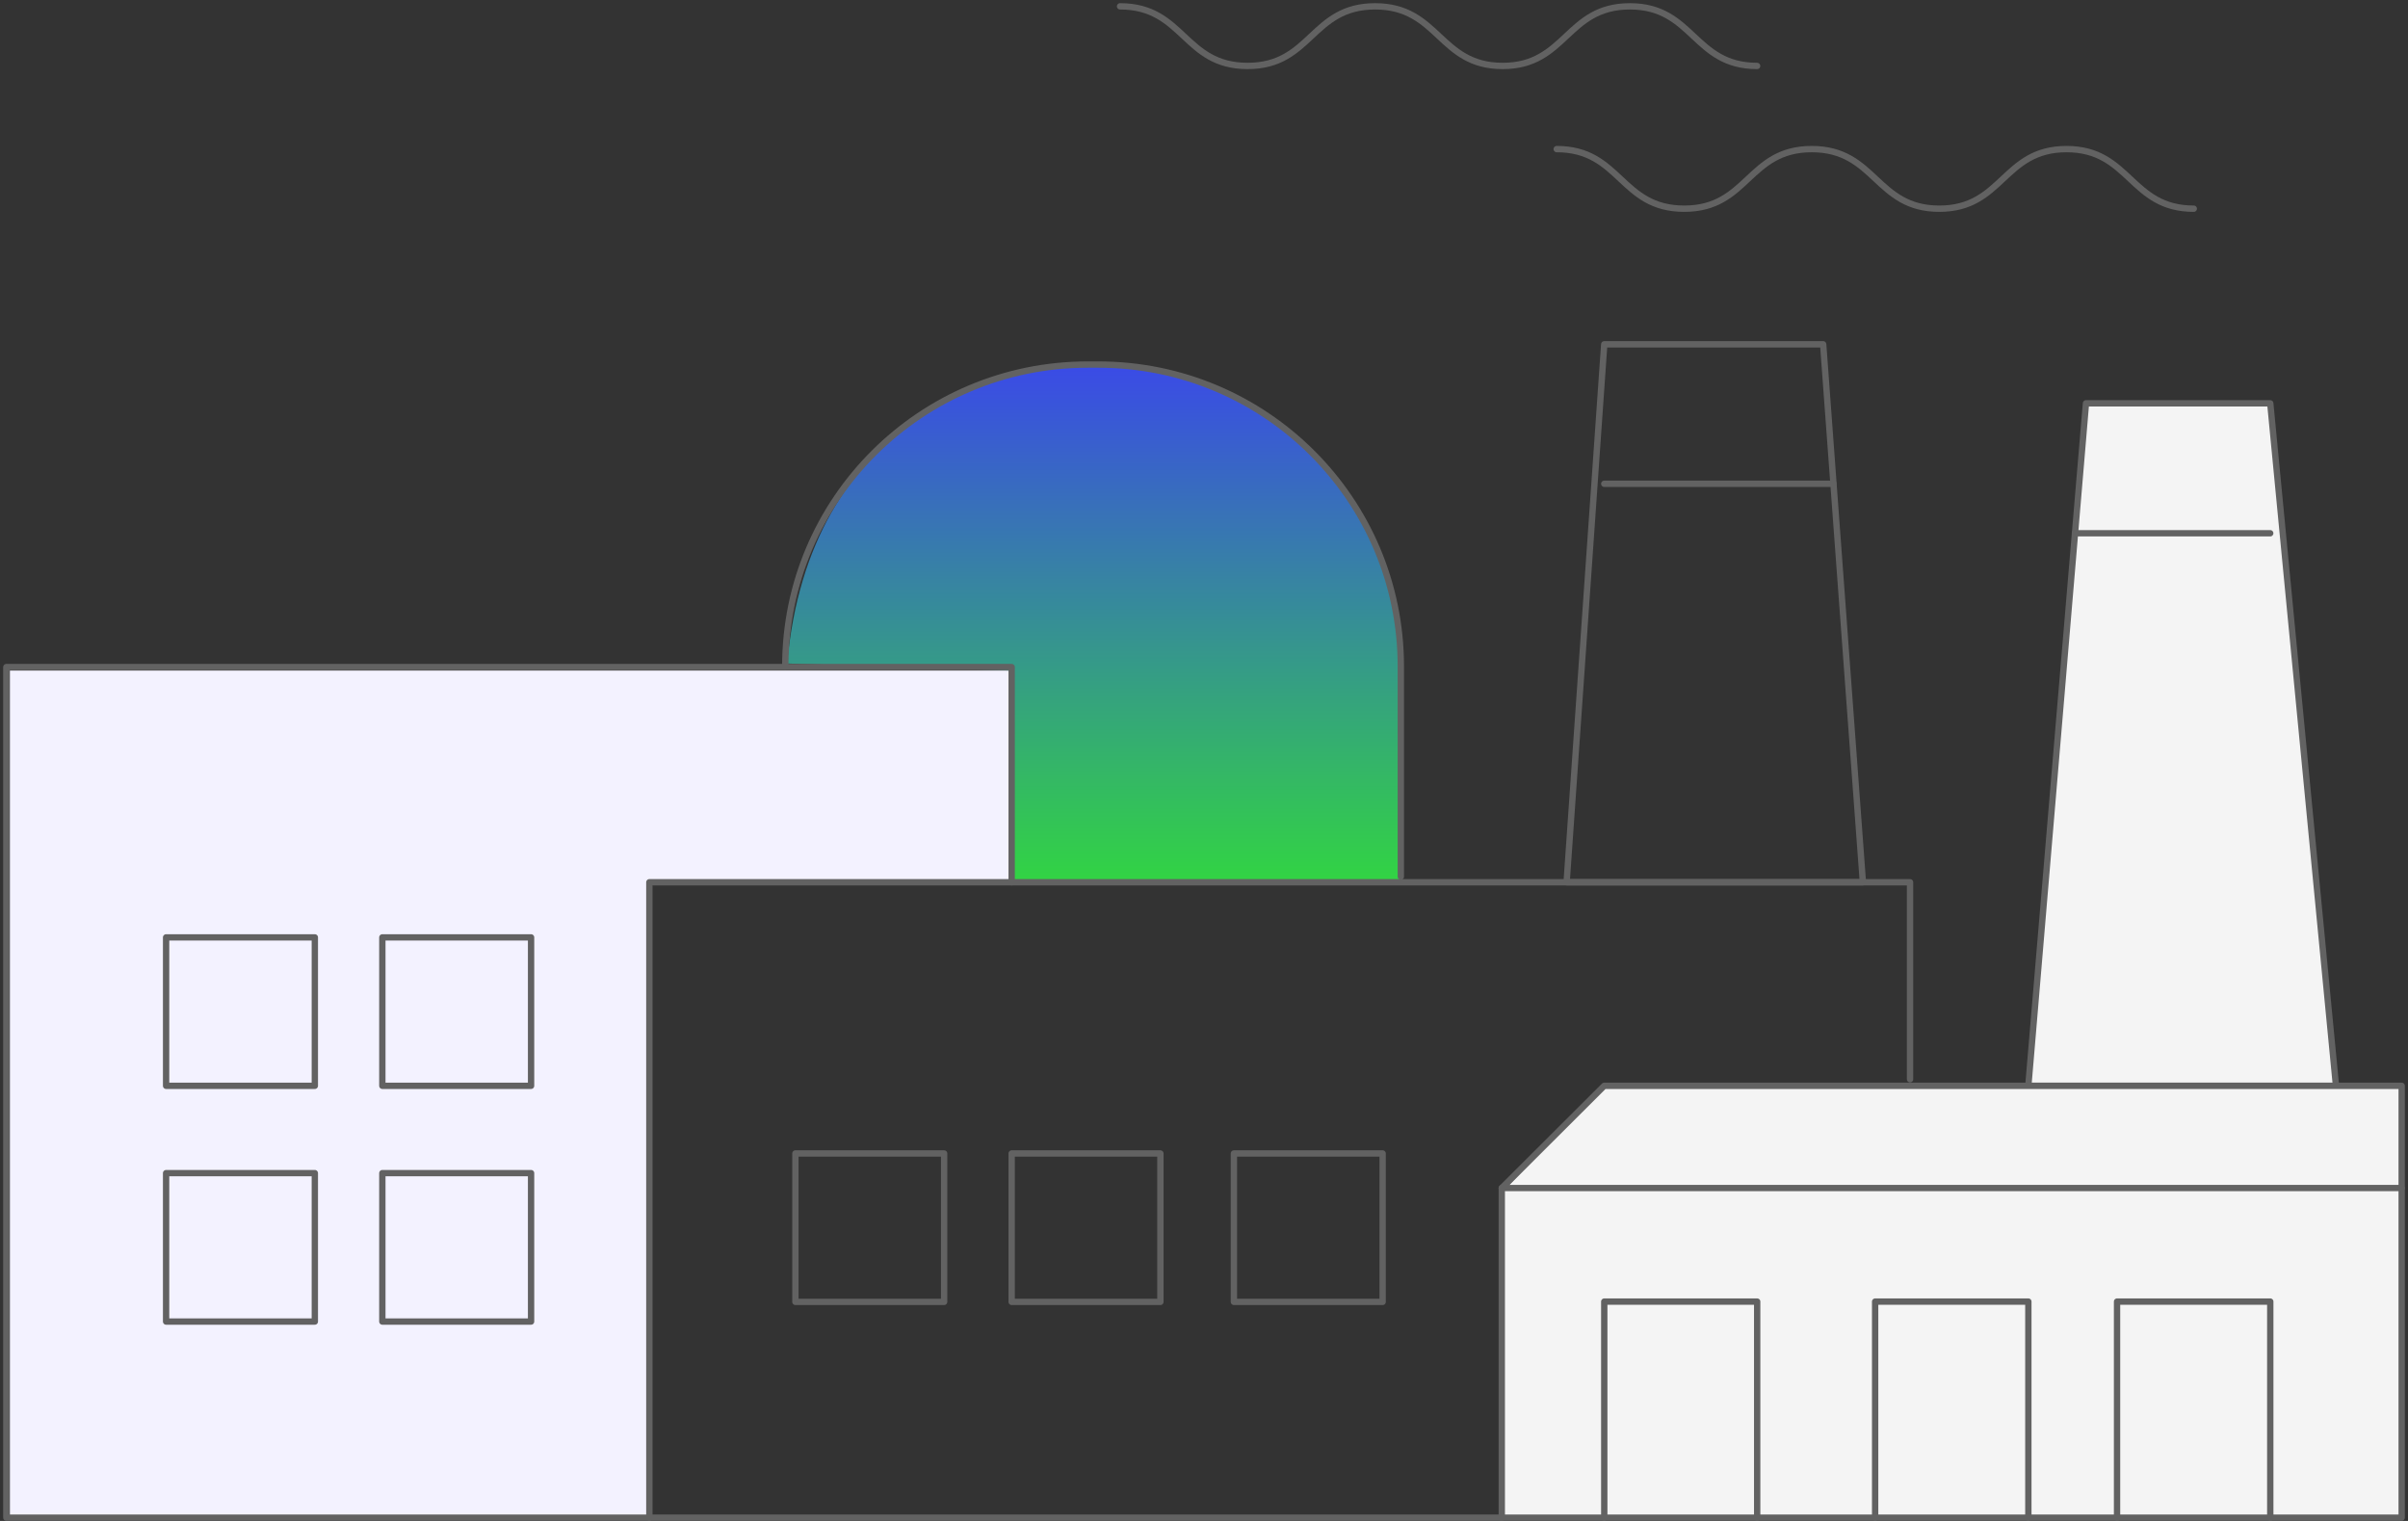 <svg width="380" height="240" viewBox="0 0 380 240" fill="none" xmlns="http://www.w3.org/2000/svg">
<rect x="0" y="0" width="380" height="240" fill="#333333" stroke="none"/>
<path d="M329.5 64L320 171.5H368.5L358 64H329.5Z" fill="#F4F4F4"/>
<path d="M253.161 54.33H287.709L293.978 139.217H247.223L253.161 54.33Z" stroke="#626262" stroke-linecap="round" stroke-linejoin="round"/>
<path d="M358.263 63.642H329.183L320.086 171.337H368.632L358.263 63.642Z" stroke="#626262" stroke-linecap="round" stroke-linejoin="round"/>
<path d="M253.164 76.34H289.315" stroke="#626262" stroke-linecap="round" stroke-linejoin="round"/>
<path d="M327.434 84.146H358.258" stroke="#626262" stroke-linecap="round" stroke-linejoin="round"/>
<path d="M159.337 105.814H1.559V239.619H102.47V139.265H159.337V105.814Z" fill="#F3F2FF"/>
<path d="M221.22 101.354V139.265H159.335V105.814L124.211 104.699C127.779 65.895 157.662 57.31 172.158 57.867C207.839 57.867 219.733 86.858 221.22 101.354Z" fill="url(#paint0_linear_362_3040)"/>
<path d="M379.001 171.044V239.619H314.329H237.391V187.77L253.559 171.044H301.506H379.001Z" fill="#F4F4F4"/>
<path d="M301.419 170.302V139.217H102.473V239.481H236.989" stroke="#626262" stroke-linecap="round" stroke-linejoin="round"/>
<path d="M379.002 171.337H253.159L236.992 187.468V239.481H379.002V171.337Z" stroke="#626262" stroke-linecap="round" stroke-linejoin="round"/>
<path d="M236.992 187.468H379.002" stroke="#626262" stroke-linecap="round" stroke-linejoin="round"/>
<path d="M277.296 239.481V205.386H253.164V239.481" stroke="#626262" stroke-linecap="round" stroke-linejoin="round"/>
<path d="M320.089 239.481V205.386H295.91V239.481" stroke="#626262" stroke-linecap="round" stroke-linejoin="round"/>
<path d="M358.265 239.481V205.386H334.086V239.481" stroke="#626262" stroke-linecap="round" stroke-linejoin="round"/>
<path d="M346.194 32.932C336.155 32.932 336.155 23.527 326.115 23.527C316.076 23.527 316.076 32.932 306.037 32.932C295.998 32.932 295.998 23.527 285.911 23.527C275.825 23.527 275.872 32.932 265.786 32.932C255.699 32.932 255.747 23.527 245.66 23.527" stroke="#626262" stroke-linecap="round" stroke-linejoin="round"/>
<path d="M277.288 10.406C267.248 10.406 267.248 1 257.209 1C247.17 1 247.17 10.406 237.131 10.406C227.091 10.406 227.091 1 217.005 1C206.919 1 206.966 10.406 196.879 10.406C186.793 10.406 186.84 1 176.754 1" stroke="#626262" stroke-linecap="round" stroke-linejoin="round"/>
<path d="M148.992 182.013H125.52V205.433H148.992V182.013Z" stroke="#626262" stroke-linecap="round" stroke-linejoin="round"/>
<path d="M183.12 182.013H159.648V205.433H183.12V182.013Z" stroke="#626262" stroke-linecap="round" stroke-linejoin="round"/>
<path d="M49.683 185.116H26.211V208.537H49.683V185.116Z" stroke="#626262" stroke-linecap="round" stroke-linejoin="round"/>
<path d="M83.808 185.116H60.336V208.537H83.808V185.116Z" stroke="#626262" stroke-linecap="round" stroke-linejoin="round"/>
<path d="M49.683 147.917H26.211V171.337H49.683V147.917Z" stroke="#626262" stroke-linecap="round" stroke-linejoin="round"/>
<path d="M83.808 147.917H60.336V171.337H83.808V147.917Z" stroke="#626262" stroke-linecap="round" stroke-linejoin="round"/>
<path d="M218.191 182.013H194.719V205.433H218.191V182.013Z" stroke="#626262" stroke-linecap="round" stroke-linejoin="round"/>
<path d="M102.476 239.481H1V105.262H159.648V139.216" stroke="#626262" stroke-linecap="round" stroke-linejoin="round"/>
<path d="M123.922 105.168C123.922 78.832 145.32 57.528 171.667 57.528H173.317C199.711 57.528 221.062 78.879 221.062 105.168V138.323" stroke="#626262" stroke-linecap="round" stroke-linejoin="round"/>
<defs>
<linearGradient id="paint0_linear_362_3040" x1="172.715" y1="57.842" x2="172.715" y2="139.265" gradientUnits="userSpaceOnUse">
<stop stop-color="#3A4BE6"/>
<stop offset="1" stop-color="#32D443"/>
</linearGradient>
</defs>
</svg>
